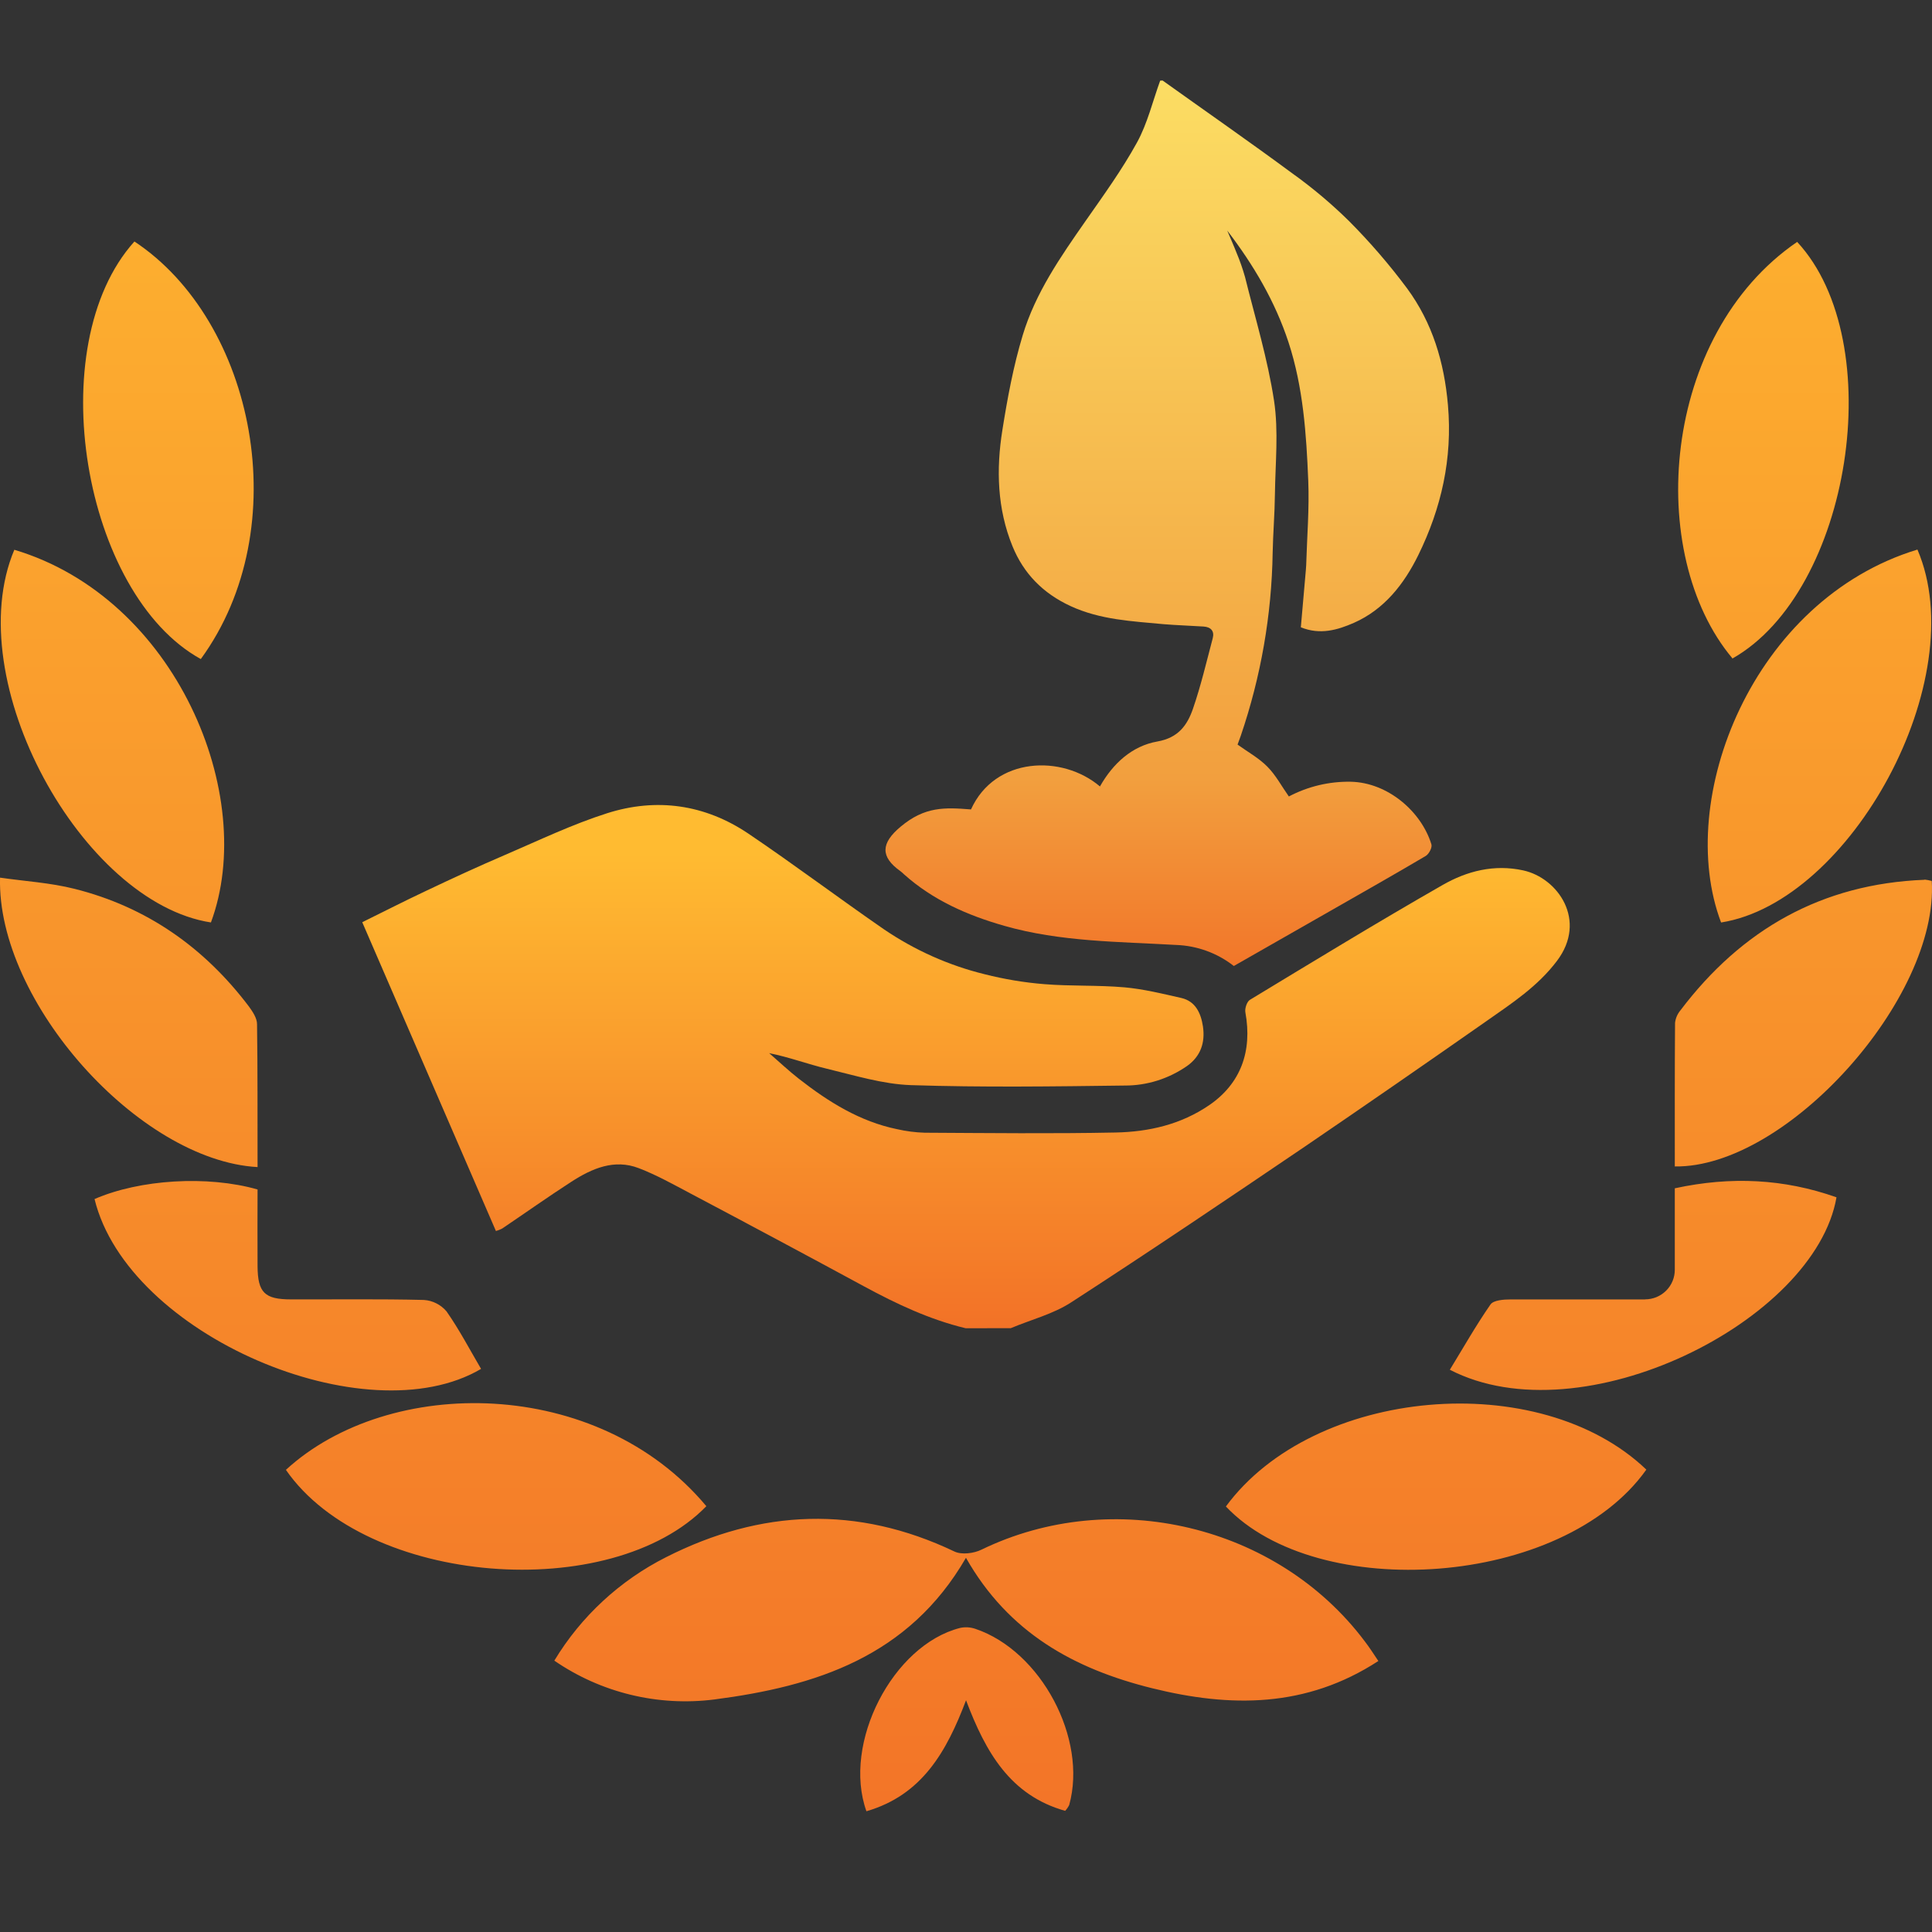 <svg width="48" height="48" viewBox="0 0 48 48" fill="none" xmlns="http://www.w3.org/2000/svg">
<rect x="0" y="0" width="48" height="48" fill="#333333" stroke="none"/>
<path d="M23.993 33C23.101 32.786 22.277 32.398 21.468 31.96C20.03 31.181 18.589 30.41 17.144 29.646C16.725 29.424 16.307 29.19 15.868 29.022C15.262 28.789 14.708 29.029 14.196 29.36C13.616 29.735 13.051 30.135 12.478 30.522C12.428 30.548 12.375 30.569 12.321 30.584C11.213 28.025 10.111 25.48 9 22.912C9.538 22.647 10.061 22.38 10.592 22.13C11.24 21.822 11.889 21.523 12.546 21.241C13.388 20.879 14.22 20.479 15.089 20.203C16.311 19.816 17.511 19.982 18.593 20.711C19.731 21.48 20.833 22.309 21.962 23.089C22.728 23.609 23.575 23.987 24.465 24.205C24.951 24.328 25.446 24.411 25.944 24.451C26.606 24.505 27.274 24.472 27.936 24.53C28.411 24.572 28.879 24.688 29.351 24.795C29.7 24.875 29.837 25.17 29.887 25.503C29.946 25.906 29.828 26.245 29.494 26.483C29.034 26.803 28.493 26.973 27.94 26.97C26.172 26.993 24.403 27.017 22.634 26.96C21.933 26.936 21.234 26.718 20.542 26.552C20.07 26.439 19.609 26.265 19.11 26.165C19.355 26.378 19.592 26.602 19.848 26.802C20.584 27.377 21.365 27.864 22.283 28.053C22.51 28.105 22.74 28.135 22.972 28.142C24.554 28.15 26.136 28.169 27.718 28.137C28.539 28.12 29.34 27.94 30.049 27.453C30.819 26.923 31.119 26.125 30.941 25.151C30.923 25.055 30.98 24.885 31.053 24.841C32.642 23.879 34.227 22.911 35.837 21.99C36.447 21.64 37.119 21.467 37.845 21.625C38.707 21.814 39.444 22.868 38.681 23.875C38.203 24.508 37.565 24.924 36.942 25.361C35.441 26.412 33.934 27.454 32.421 28.485C30.494 29.791 28.565 31.093 26.614 32.356C26.162 32.65 25.616 32.786 25.113 32.998L23.993 33Z" fill="url(#paint0_linear_2452_2884)"/>
<path d="M28.884 2C29.966 2.773 31.055 3.53 32.125 4.32C32.617 4.673 33.081 5.064 33.513 5.489C34.034 6.012 34.517 6.572 34.958 7.164C35.587 8.018 35.882 8.998 35.974 10.066C36.09 11.392 35.81 12.624 35.237 13.792C34.886 14.505 34.397 15.138 33.638 15.474C33.231 15.652 32.799 15.78 32.319 15.585L32.444 14.157C32.447 14.118 32.451 14.079 32.452 14.039C32.472 13.338 32.532 12.637 32.503 11.938C32.456 10.78 32.377 9.618 32.013 8.505C31.679 7.488 31.144 6.581 30.49 5.728C30.567 5.912 30.649 6.094 30.721 6.279C30.804 6.475 30.874 6.677 30.932 6.881C31.186 7.905 31.496 8.921 31.654 9.96C31.768 10.718 31.685 11.507 31.675 12.28C31.67 12.763 31.629 13.244 31.619 13.727C31.595 15.277 31.327 16.814 30.826 18.282C30.801 18.354 30.774 18.426 30.747 18.499C30.994 18.678 31.272 18.83 31.486 19.046C31.7 19.262 31.838 19.529 32.021 19.788C32.494 19.539 33.021 19.413 33.555 19.422C34.478 19.439 35.313 20.162 35.563 20.978C35.587 21.055 35.504 21.216 35.422 21.266C34.629 21.735 33.826 22.188 33.026 22.646L30.654 24C30.243 23.678 29.74 23.495 29.219 23.477C27.787 23.394 26.345 23.401 24.948 23.001C24.035 22.74 23.179 22.365 22.461 21.723C22.433 21.695 22.403 21.669 22.372 21.645C21.864 21.284 21.888 20.948 22.372 20.542C22.978 20.033 23.473 20.059 24.124 20.11C24.719 18.798 26.39 18.742 27.328 19.539C27.651 18.969 28.124 18.533 28.755 18.422C29.276 18.331 29.496 18.017 29.637 17.614C29.835 17.041 29.974 16.446 30.13 15.857C30.177 15.679 30.084 15.578 29.902 15.566C29.569 15.544 29.236 15.535 28.904 15.507C28.122 15.433 27.34 15.4 26.6 15.059C25.913 14.742 25.432 14.251 25.155 13.571C24.775 12.641 24.748 11.66 24.904 10.684C25.03 9.892 25.177 9.095 25.409 8.329C25.725 7.279 26.349 6.38 26.973 5.487C27.417 4.852 27.875 4.219 28.248 3.541C28.509 3.066 28.637 2.519 28.824 2.004L28.884 2Z" fill="url(#paint1_linear_2452_2884)"/>
<path d="M34.245 41.267C32.449 42.436 30.569 42.426 28.622 41.943C26.691 41.464 25.058 40.569 23.999 38.703C22.577 41.162 20.265 41.896 17.747 42.223C16.347 42.4 14.931 42.056 13.772 41.258C14.436 40.159 15.398 39.269 16.548 38.688C18.905 37.493 21.295 37.394 23.713 38.547C23.892 38.633 24.194 38.594 24.384 38.501C27.647 36.918 31.738 37.889 33.907 40.778C34.019 40.923 34.117 41.076 34.245 41.267ZM3.336 6.004C1.009 8.594 2.064 14.764 4.989 16.374C7.374 13.104 6.326 7.974 3.34 6L3.336 6.004ZM43.036 16.364C45.989 14.7 46.953 8.494 44.65 6.01C41.267 8.326 40.868 13.765 43.04 16.355L43.036 16.364ZM7.103 36.518C9.106 39.407 15.184 39.858 17.549 37.421C14.851 34.19 9.669 34.164 7.103 36.518ZM30.457 37.428C32.731 39.831 38.819 39.447 40.903 36.512C38.239 33.965 32.634 34.468 30.457 37.428V37.428ZM42.76 22.919C45.983 22.41 49.021 16.872 47.638 13.654C43.539 14.9 41.6 19.86 42.76 22.919ZM5.24 22.919C6.414 19.765 4.373 14.857 0.356 13.659C-1.017 16.915 2.042 22.426 5.24 22.918V22.919ZM6.386 25.444C6.386 25.296 6.277 25.134 6.185 25.007C5.076 23.54 3.644 22.532 1.849 22.082C1.248 21.931 0.626 21.895 0.001 21.805C-0.081 24.883 3.451 28.832 6.399 28.996C6.396 27.789 6.403 26.616 6.386 25.443V25.444ZM47.816 21.858C45.261 21.957 43.269 23.094 41.749 25.103C41.675 25.192 41.628 25.3 41.616 25.415C41.607 26.603 41.61 27.793 41.61 28.98C44.387 29.021 48.171 24.802 47.994 21.887C47.936 21.871 47.876 21.86 47.816 21.853V21.858ZM11.953 34.011C11.671 33.532 11.412 33.035 11.094 32.581C11.024 32.498 10.939 32.431 10.842 32.382C10.746 32.333 10.64 32.304 10.532 32.297C9.43 32.27 8.328 32.286 7.232 32.283C6.573 32.283 6.404 32.114 6.399 31.461C6.394 30.809 6.399 30.176 6.399 29.552C5.154 29.197 3.473 29.301 2.349 29.79C3.171 33.168 9.1 35.693 11.953 34.009V34.011ZM40.871 32.284C39.725 32.284 38.626 32.284 37.526 32.284C37.356 32.284 37.105 32.303 37.031 32.409C36.669 32.931 36.355 33.485 36.021 34.031C39.305 35.729 45.095 32.826 45.627 29.747C44.325 29.286 43.004 29.221 41.61 29.523V31.544C41.61 31.641 41.592 31.737 41.555 31.826C41.518 31.916 41.464 31.997 41.395 32.066C41.326 32.134 41.245 32.189 41.155 32.226C41.065 32.263 40.969 32.282 40.871 32.282V32.284ZM24.002 42.246C24.489 43.533 25.098 44.605 26.464 44.99C26.504 44.946 26.538 44.898 26.564 44.845C27.023 43.196 25.863 41.018 24.233 40.468C24.11 40.426 23.978 40.418 23.851 40.446C22.184 40.871 20.921 43.305 21.526 45C22.909 44.598 23.518 43.52 24.002 42.24V42.246Z" fill="url(#paint2_linear_2452_2884)"/>
<defs>
<linearGradient id="paint0_linear_2452_2884" x1="24.381" y1="36.721" x2="24.381" y2="16.626" gradientUnits="userSpaceOnUse">
<stop stop-color="#F37728"/>
<stop offset="0.178" stop-color="#F27127"/>
<stop offset="0.773" stop-color="#FFBB31"/>
</linearGradient>
<linearGradient id="paint1_linear_2452_2884" x1="28.999" y1="25.432" x2="28.999" y2="-2.985" gradientUnits="userSpaceOnUse">
<stop offset="0.031" stop-color="#F27127"/>
<stop offset="0.214" stop-color="#F29F3E"/>
<stop offset="1" stop-color="#FEEF6E"/>
</linearGradient>
<linearGradient id="paint2_linear_2452_2884" x1="23.998" y1="47.538" x2="23.998" y2="-2.837" gradientUnits="userSpaceOnUse">
<stop stop-color="#F27127"/>
<stop offset="1" stop-color="#FFBB31"/>
</linearGradient>
</defs>
</svg>

